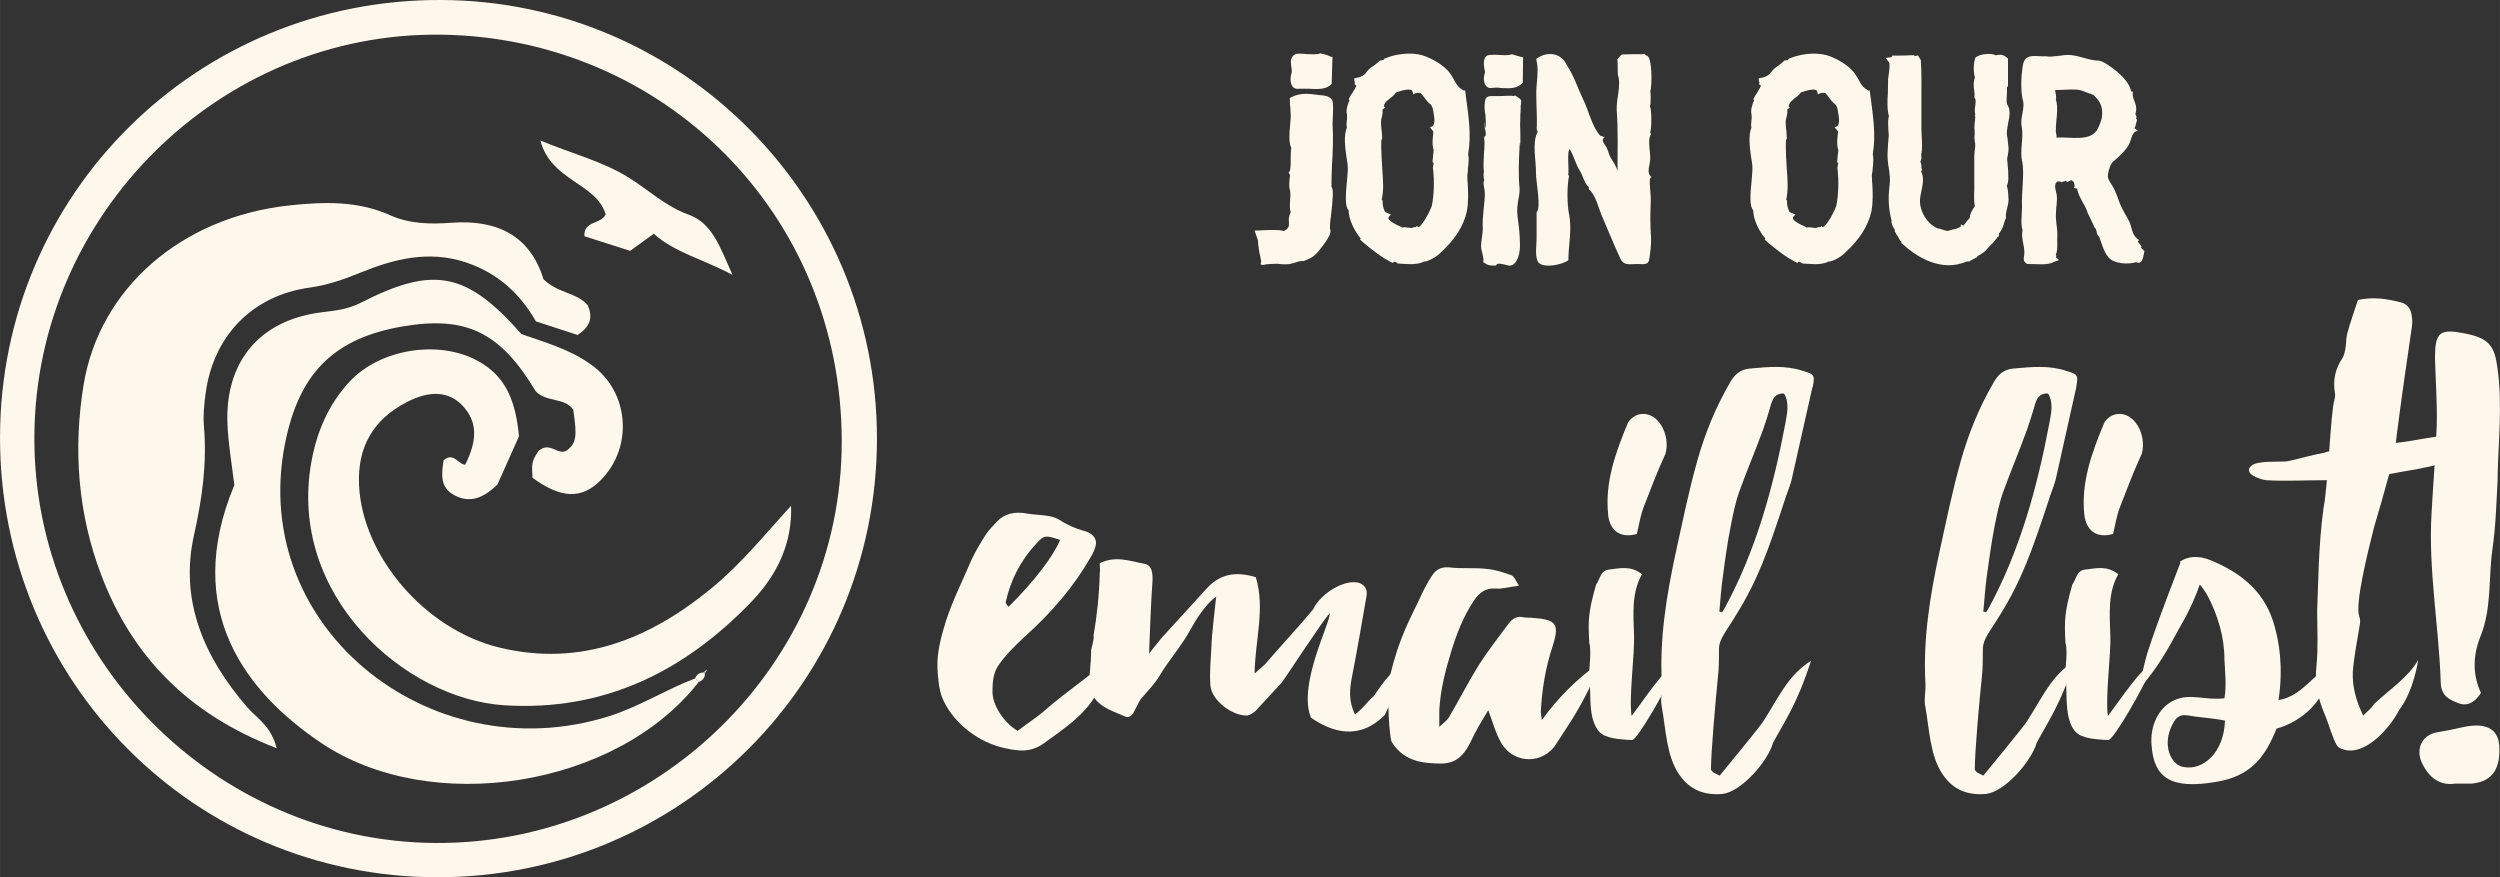 <svg xmlns="http://www.w3.org/2000/svg" width="312.93" height="109.81" viewBox="0 0 312.932 109.813"><rect x="0" y="0" width="312.932" height="109.813" fill="#333333" stroke="none"/><g fill="#FEF7EC"><path d="M0 54.68C.06 24.25 24.66-.12 55.2 0c30.13.1 54.56 24.68 54.57 54.88 0 30.4-24.57 54.95-55.02 54.93C24.33 109.8-.05 85.25 0 54.7zm4.3-.16c-.22 27.7 22.5 50.8 50.16 51 27.7.2 50.9-22.44 50.9-50.22.02-28.65-22.45-50.6-50.12-50.96C27.52 3.97 4.5 26.82 4.3 54.5z"/><path d="M34.63 93.66c-11.1-4.28-18.1-11.5-21.98-21.73-2.9-7.65-3.5-15.65-2.2-23.7 1.98-12.16 12.28-21.07 25.8-22.52 4.26-.45 8.5-.6 12.58 1.23 2.4 1.08 5.04 1.14 7.57.95 5.87-.46 9.97 1.65 11.63 7.07 1.8 1.76 4.18 1.65 5.52 3.23.72 1.57.3 2.7-1.25 3.74-1.6-.52-3.34-1.1-5.22-1.7-1.97-3.46-4.73-6-8.68-7.36-4.74-1.6-9.14-.44-13.4 1.3-2.1.86-4.08 1.53-6.3 1.84-7.14 1-12 6.06-12.96 13.2-.18 1.34-.33 2.73-.22 4.08.4 4.62-.2 9.05-1.22 13.6-1.88 8.3 1.25 15.4 6.65 21.65 1.2 1.38 2.98 2.3 3.68 5.13z"/><path d="M87.45 85.38c-10.25 13.16-33.54 16.9-47.32 7.57-9.28-6.27-17.37-16.5-10.8-32.22-.3-2.54-.75-5.07-.86-7.6-.34-7.88 4.05-13.08 11.8-14.04 1.7-.2 3.28-.37 4.9-1.2 9.15-4.68 13.26-3.82 20.1 3.93 3.03 1.06 6.17 1.94 8.83 3.9 4.65 3.37 5.18 10.2 1.15 14.33-2.4 2.46-4.97 2.4-8.6-.24 0-.6-.12-1.3.03-1.92.15-.63.57-1.2.7-1.42 1.47-1.32 2.46.66 3.6-.1 1.16-.93 1.28-1.73.77-5.1-1.1-1.54-3.25-.87-4.68-2.27-4.43-7.4-8.67-9.5-16.66-8.14-8.4 1.44-12.66 5.6-14.52 13.66-5.46 23.54 17.74 42.28 40.38 35.12 3.78-1.2 7.08-3.33 10.74-4.72l.45.46z"/><path d="M99.02 63.28c.18 4.8-1.82 8.76-4.92 12-8.42 8.77-18.52 13.8-31 13-12.38-.78-27.13-13.7-24.13-30.45.68-3.77 2.14-7.2 4.76-10.03 3.8-4.12 11.14-5.3 16.03-2.65 3.22 1.75 4.75 4.48 5.2 9.47l-2.7 6.04c-1.45 1.37-3.15 2.5-5.35 1.35-1.9-.98-1.64-2.74-1.38-4.4 1.26-1.07 1.8.52 2.7.56 1.57-3.14 1.5-5.38-.27-7.32-1.67-1.85-4.07-2.06-7.04-.52-4.2 2.18-6.2 5.6-5.98 10.4.4 8.8 8.16 18.07 17.62 20.34 10.13 2.44 18.8-1.1 26.5-7.44 3.7-3.02 6.7-6.76 9.98-10.34zM81.82 29.27l-2.95 2.13-5.72-1.83c-.1-2 2.1-1.44 2.66-2.75-1.2-3.95-6.83-4.14-8.17-9.23 4.16 1.73 7.77 2.58 11.15 4.7 2.42 1.52 4.57 3.56 7.38 4.57 3 1.07 3.92 4 5.52 7.55-3.8-2.02-7.18-2.77-9.86-5.15zM88.33 84.2l.16-.4c-.1.08-.2.17-.32.25l.15.14z"/><path d="M87 84.92c.24-.6.7-.8 1.32-.73l-.14-.15c.17.67-.12 1.1-.73 1.33l-.45-.46z"/></g><g fill="#FEF7EC"><path d="M137.16 68.28c-.15.5-.3.94-.58 1.37-2.08 3.66-4.88 6.97-8.33 10.06-1.22 1.15-2.5 2.38-3.38 3.74-.57.93-.64 2.08-.64 3.16 0 1.65 1.43 3.88 3.16 4.88.7-.57 2.3-1.65 3.08-2.3 3.08-2.72 6.53-4.95 8.04-6.53 0 0-.43 2.73-1.36 4.38-1.5 2.52-3.74 4.02-6.54 6.04-1.65 1.14-3.16 1-5.4.43-3.22-.87-6.16-3.38-7.3-6.25-.16-.36-.23-.8-.37-1.44-.22-2-.5-3.5.57-7.1.8-2.95 2.3-5.82 3.52-8.7.5-1.07 1.15-2.15 1.8-3.15.36-.58.93-1.08 1.36-1.58.94-1 2.23-1.3 3.8-1 .8.14 1.66.14 2.52.28.5.07 1 .22 1.37.43 1 .65 2.07 1.15 3.37 1.5 1 .3 1.5 1.02 1.3 1.8zm-4.46-.7c-1.86-.6-2-.6-2.94.42-2.08 2.22-3.3 4.74-3.88 7.4 0 .14.2.35.36.57 3.3-3.3 5.6-6.32 6.46-8.4z"/><path d="M175.94 82.8c-.64 3.37-1.58 4.38-2.58 6.67-3.24 3.3-6.68 2.16-9.27.36-1.66-4.16 2.43-11.78 2.36-13.07-.86.86-5.6 8.2-6.03 8.7l-3.23 3.5c-.22.23-.65.5-1 .6-1.88.13-4.54-1.88-4.68-3.75-.14-1.64.07-3.44.14-5.1 0-1 .44-4.66.58-6.02-1.3.86-2.66 3.08-3.16 4.02-1.15 2.15-2.8 3.95-4.02 6.03-.58.94-1.44 1.8-2.16 2.66-.86 1.07-1 2.86-2.23 2.22l-1.36-.58c-2.43-1.07-3.15-2.3-2.86-5.1.07-.86.14-1.72.14-2.58 0-.07.43-1.5.3-1.8.42-2.44.7-4.95.78-7.83.07-.36 0-.7 0-1.22 1.94-1 3.8-.27 5.67.08.86.22.94 1.08.94 2.02-.22 2.94-.3 5.9-.44 9.2l1.5-1.88 5.7-6.25c1.64-1.8 3.58-2.22 6.16-1.43 1.2 3.88-.08 7.83-.15 12.06l1.3-1.15c1.57-1.86 4.52-5.02 6.03-6.9 1-2.07 4.02-3.8 5.74-3.3.8.3 1.08.87.94 1.66-.58 3.3-1.15 6.7-1.8 10-.3 1.5-.5 3.08.36 4.8.86-.57 1.65-1.72 2.37-2.3 1.28-1.93 2.44-3.37 3.94-4.3z"/><path d="M200.44 82.87c-2.45 5.8-4.3 8.1-5.9 10.63-1.93 2.37-5.52 1.93-6.82-.87-.57-1.07-.86-2.22-1.43-3.73-.88 1.44-1.6 2.66-2.17 3.88-1.36 2.87-2.87 2.94-5.24 2.73-1.88-.14-3.6-.85-4.68-2.65-.22-.36-.72-5.4-.15-8.48 1.08-4.52 2.45-6.9 3.67-9.48.43-.94.93-1.95 1.5-2.8.5-.8 1.15-1.16 2.16-1.08 1.58.2 3.16 0 4.74.2 1.08.08 2.08.44 3.1.8.28.15.5.58.92 1.3-1.22.14-2.08.43-2.94.35-1.22-.07-1.94.43-2.66 1.44-1.36 2.02-2.23 4.25-2.94 6.62-.72 2.37-1.3 4.67-1.44 7.18v2.08c.64-.57 1-.86 1.22-1.22 1.3-2.22 2.44-4.45 3.73-6.53 1.15-1.8 2.45-3.45 3.67-5.1.5-.72 1.15-1.08 2-.86.37.07.73 0 1.1.07 3 .2 3.36.8 2.43 3.66-.86 2.6-1.3 5.32-1.44 8.05 0 .28.06.64.14 1.07 1.65-2.37 4.52-5.4 7.4-7.25z"/><path d="M210.06 82.87c-1.36 3.3-5.1 9.7-5.74 9.76-.65 0-2.52-.14-3.1-.43-1.43-.35-1.93-2-2.08-3.52-.14-1.3-.07-3.52-.2-4.8 0-.22.27-2.6 0-3.38-.16-2.8-.16-3.8.85-7.33.5-.65.5-1.72 1.57-1.87 1.36-.14 2.73-.57 4.17.58-1.3 2.3-1.08 4.88-1 7.47.13 2.5-.66 7.76-.3 10.27 1.87-2.44 4.02-5.9 5.82-6.75zM201.3 64.4c-.43-4.02.93-7.75 2.44-11.4.22-.52 1-1.1 1.58-1.16 2.23-.36 3.8 2.58 3.16 4.95-1 2.15-1.87 4.45-2.73 6.67-.43 1.08-.57 2.23-.86 3.38-2.02.57-3.4-.36-3.6-2.44z"/><path d="M226.87 48.46l-2.52 11.2c-.2 1.08-.7 2.1-1 3.1-2 6.1-3.3 9.83-6.04 14.22-1.28 2.15-2.14 3-2.14 4.3 0 1.23 0 2.45-.15 3.67-.27 2.73-.85 9.2-.85 11.35 0 .14.22.3.36.43l.73.36c.3-.37 5.4-6.55 5.53-6.9 2.08-3.3 3.02-5.6 5.9-7.48-1.73 5.46-3.46 7.83-4.75 10.27-.64 2.3-3.94 6.1-6.3 6.4-2.24.2-4.1-.44-5.47-2.46-1.58-2.3-1.65-5.67-2.15-8.4-.22-.93.07-2 0-3.02-.3-5.53.57-10.9 1.72-16.23.86-3.9 1.65-7.84 2.73-11.64.93-3.3 2.23-6.54 4.02-9.63.57-1.08 1.37-1.8 2.6-1.87 2.2-.2 4.44-.43 6.6.3 1.43.42 1.5.56 1.22 2zm-3.52.8c-1.22-.08-1.5.78-1.73 1.57-.28 1-.57 1.94-.93 2.95-.94 2.58-2.02 5.1-2.95 7.68-.5 1.37-.8 2.87-1.08 4.3-.43 2.17-.72 4.25-1 6.4-.22 1.44-.3 2.88-.44 4.4.14 0 .22.06.36.06l.35-.58c3.88-7.18 6.03-15 7.54-22.98.2-1.22.57-2.6-.15-3.8zM259.9 48.46l-2.5 11.2c-.22 1.08-.72 2.1-1 3.1-2.02 6.1-3.32 9.83-6.05 14.22-1.3 2.15-2.15 3-2.15 4.3 0 1.23 0 2.45-.14 3.67-.3 2.73-.87 9.2-.87 11.35 0 .14.2.3.35.43l.72.36c.3-.37 5.4-6.55 5.53-6.9 2.08-3.3 3.02-5.6 5.9-7.48-1.73 5.46-3.46 7.83-4.75 10.27-.65 2.3-3.95 6.1-6.32 6.4-2.23.2-4.1-.44-5.46-2.46-1.58-2.3-1.65-5.67-2.15-8.4-.22-.93.07-2 0-3.02-.3-5.53.57-10.9 1.72-16.23.86-3.9 1.65-7.84 2.73-11.64.93-3.3 2.23-6.54 4.02-9.63.57-1.08 1.36-1.8 2.58-1.87 2.22-.2 4.45-.43 6.6.3 1.44.42 1.5.56 1.23 2zm-3.5.8c-1.23-.08-1.52.78-1.73 1.57-.3 1-.58 1.94-.94 2.95-.93 2.58-2 5.1-2.94 7.68-.52 1.37-.8 2.87-1.1 4.3-.42 2.17-.7 4.25-1 6.4-.2 1.44-.28 2.88-.43 4.4.15 0 .22.06.36.06l.36-.58c3.87-7.18 6.02-15 7.53-22.98.22-1.22.58-2.6-.14-3.8z"/><path d="M269.68 82.87c-1.37 3.3-5.1 9.7-5.75 9.76-.65 0-2.5-.14-3.1-.43-1.43-.35-1.93-2-2.07-3.52-.15-1.3-.07-3.52-.22-4.8 0-.22.3-2.6 0-3.38-.14-2.8-.14-3.8.86-7.33.5-.65.5-1.72 1.58-1.87 1.37-.14 2.73-.57 4.17.58-1.3 2.3-1.08 4.88-1 7.47.14 2.5-.65 7.76-.3 10.27 1.88-2.44 4.03-5.9 5.83-6.75zM260.9 64.4c-.42-4.02.95-7.75 2.46-11.4.2-.52 1-1.1 1.58-1.16 2.22-.36 3.8 2.58 3.16 4.95-1 2.15-1.87 4.45-2.73 6.67-.43 1.08-.58 2.23-.87 3.38-2 .57-3.37-.36-3.6-2.44z"/><path d="M291.65 82.87c0 4.95-3.95 7.6-6.68 8.33-1.43 3.52-3.16 5.96-7.6 6.68-5.54.93-7.77-.43-8.05-4.6-.22-2.37.86-4.8 2.94-5.67 1.94-.85 3.73.08 6.18-.2.28-1.6.07-3.3 0-4.9 0-2.8-.86-5.6-2.16-8.04-.28-.43-.57-.93-.93-1.3-.43 1.3-1.22 3.17-2.44 5.25-1.36 2.46-2.72 5.18-5.38 8.06.43-.94.57-2.3 1.22-4.6.86-2.73 2.23-6.4 4.17-11.42 0-.07 0-.07-.07-.14 1.37-.94 2.95-.65 4.3 0 3.68 1.58 6.48 4.02 7.56 8.04.56 2 1.13 5.1.5 9.27 2.22-.35 3.65-2 6.45-4.73zM278.5 90.2c-1.43-.3-3.58-.44-4.66-.65-.93-.15-1.44.2-1.87 1.07-1.43 2.6-.2 5.25 1.44 5.4 2.3.42 4.97-1.73 5.1-5.83z"/><path d="M308.1 56.94c-2.58 1.5-5.96 1.8-8.83 2.37-.07 0-.15 0-.22.08-.57 2.15-1.22 4.38-1.86 6.53-.88 3.46-2.4 9.64-1.88 11.22.14.36.14.72.07 1.08-.3 1.93-.73 3.95-.87 5.9-.07 1.78.36 3.5 1.3 5.45.57-.58 1.07-.94 1.36-1.44 2.07-1.93 4.37-3.44 5.52-5.52 0 0-.5 3.8-2.37 6.25-1.44 2.8-4.96 6.32-7.62 4.66-.5-.36-1.36-3.38-1.65-3.96-.86-2-1.36-4.02-1.08-6.32.22-2.22.08-4.6.08-6.82.14-3.1.14-8.12.8-12.86.2-.93.27-2.15.42-3.45h-.3c-2.43 0-4.95.14-7.32 0-.7-.08-2.94-.8-1.86-1.8.8-.72 3.6-.43 4.6-.58 1.57-.35 3.08-.8 4.6-1.07.2-.07.35-.15.56-.15.22-3 .43-5.8.65-6.4.07-.28.14-.64.07-.92-.28-1.66.07-3.1 1-4.46.15-.28.22-.64.3-1 .14-.72.07-1.44.28-2.1.36-1.35.86-2.7 1.3-4.08 1.94-.43 3.66-.14 5.38.3.86.2 1.3.92 1.37 1.78.07.43.07.87 0 1.3-.65 4.45-1.3 8.9-1.87 13.36l-.14 1.15c2.22-.22 4.38-.8 6.6-.94 0-1.37 1.8-.3 2.3.14 1.3 1 .36 1.65-.72 2.3z"/><path d="M312.84 93.35c.15 2.52-.57 4.46-3.44 4.74h-2.1c-1.78.28-3.3-.65-4.23-2.8-.64-1.66.15-3.24 1.87-3.6 1.15-.2 2.37-.43 3.6-.72 2.58-.5 4.16.22 4.3 2.37zm-.2-33.32c-.16 2.94-.23 5.88-.66 8.76-.5 3.65-.07 7.4-1.5 10.9-.94 2.38-1 4.75.07 7.04-.72 1.15-1.66 1.73-2.8 1.3-1.08-.43-2.16-.86-2.23-2.52-.22-7.1-1.58-14.15-1.15-21.33.2-3.6.5-7.26.65-10.93.07-2.8-.15-5.6-.22-8.4 0-3.3.57-3.74 3.8-3.1 2.95.6 3.67 1.52 4.03 4.4.64 4.66.07 9.26 0 13.85z"/></g><g fill="#FEF7EC"><path d="M166.8 15.5c.1 1.76.04 3.48-.07 5.17-.04.9-.07 1.8-.07 2.7.28.35.2 1.4-.07 3.76-.1.6-.12 1.2-.12 1.44v.07c.18.3.14.9-1.37 2.73-.53.68-1 .97-1.9 1.3l-.1.03-.07-.04c-.25 0-.76.15-1.08.26-.18.03-.32.1-.4.1-.35.08-.86.08-1.25.04-.22-.04-.4-.04-.65-.04-.3 0-1.26.04-1.54.15l-.32-.07.08-.44c-.5-2.1-.36-2.55-.43-2.62l-.4-1.18h.36c.24 0 .5-.04.7-.04.26-.03 1.23-.03 1.48-.03.47 0 .8.02 1.1.13.66-.3.66-.58.66-1.08-.04-.36-.04-.75.22-1.26-.15-.5-.1-.98-.08-1.5.04-.44.08-.88-.03-1.34-.15-.54-.04-1.22.03-1.8l-.18-.36.1-.1c.16-.2.16-.98.16-1.5 0-.6 0-1.1.07-1.45-.33-.76-.25-1.8-.15-2.77.04-.54.1-1.04.08-1.43 0-.3-.04-.5-.04-.72-.04-.36-.07-.76-.07-1.2v-.13l.1-.07c.54-.3 1.2-.47 1.95-.47.35 0 .75.04 1.14.1.1 0 .22 0 .36.05.65.04 1.58.1 1.8.76.1.57.07 1.18.04 1.83 0 .3-.04.67-.04 1zm-5.1-6.54c0-.1 0-.25-.03-.36-.08-.54-.18-1.1.1-1.5.15-.22.36-.33.6-.37.37-.03.8 0 1.2.04.3 0 .57.03.83.03.35 0 .6-.03.8-.1l.06-.04.07.04c.43.07.83.2 1.26.4l.2.03-.1 3.34-.04.07c-.54.54-1.26.6-1.87.6-.3 0-.58 0-.9-.03-.44 0-.87-.02-1.26 0-.4.05-.7-.06-.87-.34-.28-.44-.25-1.15-.07-1.66v-.14zM183.75 21.3c-.07.4-.1.8-.07.98 0 .22 0 .43.04.7.07 1.1.1 2.3-.1 3.43-.4 1.88-1.52 3.6-3.28 5.2-.3.38-1.5 1.14-2.12 1.14-.54.28-1.22.32-1.65.32-.3 0-.57-.04-.86-.04-.17 0-.35-.03-.5-.03h-.2l-.37-.23h-.14l-.16.14-.14-.06c-1.4-.72-2.4-1.54-3.56-2.5l-.4-.37.08-.14c-.68-.76-1.54-2.4-1.5-3.5-.48-.45-.4-1.93-.2-3.9.05-.65.12-1.26.08-1.5 0-.37-.07-.73-.14-1.16-.18-1.26-.4-2.8.04-3.84-.1-.3-.04-.6 0-.94.03-.26.03-.47 0-.7-.15-.42.1-1.32.32-1.75l-.1-.14.06-.1c.1-.22.25-.47.43-.72.2-.32.37-.6.48-.86-.07-.07-.14-.15-.25-.18l.07-.25-.07-.12-.04-.32.1-.08c.76-.1 1.2-.35 1.5-.82.23-.32.55-.54.84-.72.18-.14.4-.3.57-.47l.2-.18.46-.08.14-.2h.07c.97-.4 2-.6 3.02-.6.78 0 1.5.12 2.1.37.5.2 2.24.96 3.06 2.18.15.18.25.43.4.65.25.47.5.93.93 1.22l.35.22v.03l.15-.1.14 1.1c.3 2.16.65 4.64.25 6.83v.18c.1.3.06.9-.05 1.9zm-6.78 7.13h.25l.14-.15.15.15c.47 0 1.62-2.23 1.73-2.73.25-1.26.32-3 .14-4.53v-.04l-.03-.2h.03c0-.2.04-.33.08-.48l-.15-.18v-.1c.04-.22.07-.44.07-.65.04-.25.04-.5.08-.72-.25-.72-.1-1.62-.04-2.33l-.42-.54.25-.1c.5-.23.25-1.38.14-2-.03-.13-.07-.24-.07-.34l-.18-.37c-.25-.15-.54-.47-.82-.87-.15-.2-.33-.43-.47-.57l-.04-.05h-.37v-.03l-.32.1-.24.1-.04-.24c-.03-.18-.1-.35-.54-.35-.46 0-1.07.2-1.5.35l-.08.04c-.18.3-.46.5-.7.68-.3.25-.6.47-.73.76 0 .1-.04.18-.07.25l.14.2-.32.24c.07.3 0 .64-.07.93-.08.22-.1.47-.1.65 0 .32.02.65.06.93.05.36.08.72.08 1.08v.07l-.07.07c-.1.22-.03 1.94.05 3.06l.03.64c.1 1.26.22 2.6-.07 3.85l.12.1v.26c0 .35.1.75.32 1.18l.72.3-.22.24c-.1.1-.1.18-.1.25.1.36 1 .8 1.47 1 .12.04.2.1.26.15.07-.04.18-.04.25-.04.15 0 .3 0 .44.04.25.04.5.07.65 0l.17-.07zM190.36 13.45c-.04.57-.07 1.18-.07 1.87-.05.86 0-.22 0 .6.02.62.02 1.23.02 1.84 0 1.08-.03-.54-.1.54-.08 1.76-.18 3.52 0 5.28v.14c0 .5-.08.97-.18 1.4-.08.58-.15 1.12-.1 1.62.02.32.06.65.1.93.1.7.18 1.4.2 2.05.05 1.04.12 2.4-.63 3.23-.17.18-.4.3-.64.3-.25 0-.47-.12-.72-.15-.4-.1-.72-.15-.9 0l-.07.14H186.84c-.3 0-.65-.04-.97-.3l-.22-.13.04-.13c.03-.22-.05-.54-.12-.9-.07-.32-.18-.6-.18-.94 0-.46.1-.97.15-1.47.03-.25.07-.5.07-.75-.07-.75.03-1.6.1-2.43.1-1 .26-1.94.04-2.8v-.04c-.07-.4-.07-.54.04-.8-.1-.3-.1-.6-.07-.9l.03-.1c-.1-.72-.03-1.5 0-2.3.04-.46.07-.9.07-1.3 0-1.14-.03.48-.03-.6v-.14l.03-.05-.03-.04.14-.1c.1-.14.04-.64-.07-.96-.04-.25-.07-.5-.07-.65.03-.48.07 1.03.14.56l.04-.25c.03-.45 0-.88-.04-1.35-.1-.54-.14-1.04-.07-1.58.1-.9.57-.76 1.76-.76.65 0 1.5-.1 1.9 0l.1-.1.16.1c.67.48.67.4.6 1.02-.04.14-.04.3-.04.43zm-4.5-4.53c-.02-.1-.02-.25-.06-.36-.07-.46-.14-1.04.14-1.4.1-.18.33-.28.58-.28.32-.04.72-.04 1.15 0l.72.03c.34 0 .6-.02.74-.1h.19c.32.1.72.22 1.15.33l.18.03-.04 3.2-.06.04c-.5.53-1.22.64-1.8.64-.25 0-.53-.03-.82-.03-.43-.07-.83-.07-1.22 0-.32.04-.6-.1-.76-.35-.28-.43-.25-1.12-.07-1.58v-.15zM206.6 12.98c-.04.1-.04.18-.08.3.25.46.22 2.72.04 3.33.03.04.07.08.1.15l-.1.25c-.32.65.07 2.23 0 3.02-.04.54-.4 1.47-.04 1.9.04.07.1.15.18.22-.07.1-.1.18-.18.25-.07.96.18 2.04.1 3.08-.06 1.44-.06 2.87.05 4.24.03.82-.1 2.04-.25 2.83-.15.72-.97.47-1.58.5-1.08.04-1.73.2-2.16-1-.68-1.47-1.5-3.48-2.2-5.1-.42-1-.74-2.55-1.6-3.27v-.25c-.58-.5-.72-1.4-1.12-2.05-.54-.82-.75-1.86-1.26-2.7-.4.15-.07 2.6-.2 3.2.02.04.06.12.1.15-.26 1.22-.26 3.52 0 4.78.4 1.9-.08 3.85-.08 5.76-.75.6-3.4 1.1-3.84.14-.36-.83-.14-1.98-.14-2.87v-3.27c.6-.47-.08-3.92-.08-4.85.04-1.64-.54-3.76.22-5.24-.1-.1-.14-.35-.14-.5.03-.03.03-.1.03-.14.04-1.26-.07-2.7-.07-4-.04-1.35.36-2.86.04-4.2 0-.06-.04-.17-.04-.28 1.36-.97 3.1-.8 3.84.83.8 1.15 1.37 2.87 2 4.2.73 1.44 1.13 3.48 2.17 4.6.2 0 .37.14.55.2-.5.3-.07.77.1 1.05.33.44.36 1 .65 1.5.32.55.76 1.1.86 1.74 0-2.6.08-5.14-.1-7.7-.08-1.4.6-3.08.14-4.44-.04-.5 0-1.12-.04-1.7l-.03-.2c.18-.22.36-.44.57-.62.94-.04 1.9-.04 2.88-.04.07.08.1.15.18.18.75-.1.75 3.78.5 4.46.1.47.03 1.08.03 1.58zM234.4 21.3c-.08.4-.12.8-.08.98 0 .22 0 .43.04.7.07 1.1.1 2.3-.1 3.43-.4 1.88-1.52 3.6-3.28 5.2-.3.38-1.5 1.14-2.12 1.14-.54.28-1.22.32-1.65.32-.28 0-.57-.04-.85-.04-.18 0-.36-.03-.5-.03h-.22l-.36-.23h-.15l-.14.14-.14-.06c-1.4-.72-2.4-1.54-3.56-2.5l-.4-.37.08-.14c-.7-.76-1.55-2.4-1.5-3.5-.48-.45-.4-1.93-.2-3.9.04-.65.12-1.26.08-1.5 0-.37-.07-.73-.14-1.16-.18-1.26-.4-2.8.03-3.84-.1-.3-.03-.6 0-.94.04-.26.04-.47 0-.7-.14-.42.1-1.32.33-1.75l-.1-.14.06-.1c.1-.22.25-.47.43-.72.18-.32.36-.6.47-.86-.07-.07-.15-.15-.25-.18l.07-.25-.07-.12-.04-.32.1-.08c.76-.1 1.2-.35 1.52-.82.2-.32.54-.54.82-.72.18-.14.4-.3.58-.47l.18-.18.46-.08.14-.2h.07c.98-.4 2.02-.6 3.03-.6.8 0 1.5.12 2.12.37.5.2 2.22.96 3.05 2.18.14.18.25.43.4.65.25.47.5.93.93 1.22l.36.22v.03l.13-.1.15 1.1c.28 2.16.64 4.64.25 6.83v.18c.1.3.07.9-.04 1.9zm-6.8 7.13h.26l.14-.15.14.15c.47 0 1.62-2.23 1.73-2.73.25-1.26.32-3 .14-4.53v-.04l-.02-.2h.03c0-.2.05-.33.08-.48l-.14-.18v-.1c.04-.22.07-.44.07-.65.05-.25.05-.5.08-.72-.25-.72-.1-1.62-.03-2.33l-.43-.54.25-.1c.5-.23.25-1.38.14-2-.02-.13-.06-.24-.06-.34l-.18-.37c-.25-.15-.54-.47-.83-.87-.14-.2-.32-.43-.46-.57l-.04-.05h-.36v-.03l-.32.1-.25.1-.04-.24c-.03-.18-.1-.35-.54-.35-.46 0-1.07.2-1.5.35l-.08.04c-.18.3-.46.5-.72.68-.28.25-.57.47-.7.76 0 .1-.05.18-.08.25l.14.2-.32.24c.07.3 0 .64-.08.93-.07.22-.1.47-.1.65 0 .32.03.65.07.93.03.36.07.72.07 1.08v.07l-.07.07c-.1.22-.04 1.94.03 3.06 0 .2.04.43.04.64.1 1.26.2 2.6-.07 3.85l.1.1v.26c0 .35.1.75.33 1.18l.72.3-.22.24c-.1.1-.1.18-.1.25.1.36 1 .8 1.47 1 .1.04.18.1.25.15.07-.04.18-.04.25-.04.14 0 .3 0 .43.04.25.04.5.07.65 0l.17-.07zM251.2 16.82l.07.36.15 1.37c0 .3-.04.6-.1.9-.05.2-.08.4-.08.54l.03.24c.18 1.72.18 2.62-.07 3 .18.55.18 1.16.22 1.74 0 .4-.1.75-.18 1.1-.1.4-.18.77-.15 1.05l.03.1-.04.08c-.08.2-.15.37-.22.62-.1.43-.3.9-.65 1.33v.33l-.18.07c-.04.1-.1.2-.18.3l-.04.02c-.18.3-.43.5-.6.68s-.37.36-.47.5c-.18.26-.47.47-.83.7-.14.06-.36.2-.4.24l-.07.13-.1.04-.76.4-.04.07h-.35c-.7.3-1.47.47-2.26.47-1.9 0-4.02-1-5.82-2.7l-.1-.06v-.18c-.18-.14-.26-.32-.33-.43 0-.04-.04-.07-.04-.1l-.25-.4-.25-.44.08-.08c-.18-.25-.36-.54-.43-.9l-.04-.18.04-.07c-.4-1.5-.47-2.87-.26-4.52.1-.7 0-1.37-.1-2.1-.08-.34-.1-.74-.15-1.17-.04-.6.03-1.3.06-1.9.04-.36.04-.65.08-.97 0-.1 0-.35-.04-.64-.04-.83-.07-1.44.07-1.8-.25-.9-.2-1.94-.14-2.9 0-.54.03-1 .03-1.48-.03-.25.04-.54.08-.86.07-.5.18-1.36.03-1.54l-.43-.54.76-.08.07-.2h.25c.75 0 1.5 0 2.3-.05h.18l.1.12.4-.1.36.6v.08c.1 1.47.07 2.94.07 4.34v4.23c0 .33.04.62.04.9.03.76.1 1.6-.07 2.27.03.14.03.3.03.36v.17l-.03.08-.1.25.13.4-.03.1c.03 0 .03 0 .03.04v.32l.1.1-.13.3c.4.8.18 1.7.03 2.44-.1.47-.18.86-.18 1.26 0 1.4.94 2.84 2.16 3.4.33.05.55.12.8.23.18.02.32.1.5.1.1 0 .2-.04.32-.08.1-.03.47-.14.8-.2.17-.1.35-.16.5-.2l.07-.35.27.18.08-.07c.03-.08.1-.15.18-.22.2-.32.4-.5.54-.65.03-.5.32-1.1.64-1.46-.1-.75-.1-1.4-.06-2.08v-.68-3.52c0-.3.04-.5.07-.8.05-.35.08-.7 0-1.04-.06-.4-.06-.7-.02-1.07 0-.25 0-.47-.04-.72 0-.18.04-.47.07-.8 0-.14.05-.4.05-.5l-.07-.14.07-.15c-.1-.4-.07-.8 0-1.15.03-.36.1-.72-.07-.93l-.04-.1v-.12c.04-.22 0-.5-.04-.8-.07-.5-.1-1.03.1-1.54-.2-.67-.2-1.75.05-2.46l.07-.1.1-.05c.48-.3 1.27-.4 1.88-.33.25.04.4.1.46.14h.08l.18-.02c.43-.1.86 0 1.22.36l.1.07v3.5l-.14.06c.04.26 0 .62 0 .94-.04.47-.07 1.1.07 1.3.43.64.25 1.54.07 2.4-.07.5-.18.97-.14 1.32zM267.43 32.8c-.97.33-2.87.26-3.55-.64-.58-.72-.8-1.7-1.12-2.55-.43-.3-.2-.82-.6-1.17-.22-.58-.55-1.15-.83-1.76-.25-.97-1.12-1.9-1.33-3.06-.15-.02-.25-.06-.4-.1.25-.35-.1-1.22-.57-.86-.07.04-.15.08-.22.15-.1-.1-.2-.16-.3-.2-.05.04-.08.1-.15.15l-.08-.07c-.07.03-.14.1-.18.14l-.2-.1c-.1 0-.2 0-.27-.04-.65.25-.3 1.1-.18 1.7.1.78-.1 1.57-.1 2.4-.05.9.2 1.8.17 2.65-.04.75.1 1.8-.18 2.44 0 .07.07.1.07.15 0 .07-.06.14-.1.18.15.1.3.2.4.35-.22.08-.47.15-.68.26-.83.44-2.3.2-3.3.22-.65-.4-.33-.82-.33-1.44 0-.93-.44-1.83-.23-2.8-.28-.75-.03-2.3-.07-3.23-.07-1.33.32-3.95.04-5.28-.36-1.44.2-3.02-.07-4.42-.26-1.18.5-2.37.1-3.48-.25-1.26-.18-2.9.04-4.2.26-1.66 1.73-1.05 2.95-1.15.54.2 2.23-.25 3.02-.15 1.2.1 2.37.7 3.52.7.57.02 1.86 1 2.33 1.4.68.6 1.6 1.53 1.72 2.43.07.04.14.04.25.07-.25.76.6 1.55.36 2.44v.05c-.07.22-.07.36 0 .47l.1.18-.1.18c.07.07.1.1.14.2-.1.3-.14.73-.32 1.05.14.08.3.22.43.33-.78.07-.78 1-1.07 1.58-.32.75-1.36 1.72-2.08 2.3-.3.25-.68 1.47-.6 1.9.06.4.35.75.56 1.1.4.66.63 1.38.88 2.06.32.9.9 1.7 1.3 2.55.24.65.3 1.44.85 1.94.1.06.22.17.3.24l-.16.18c.18.22.33.4.47.6 0 .05-.03.08-.07.16.14.14.3.28.43.43v.04c-.1.4-.2 1.73-.97 1.37zm-5.38-20.9c-.1-.03-.18-.1-.3-.14-.6-.14-1.07-.5-1.8-.54-.9-.07-1.75.07-2.68.04-.04.4.2.75.07 1.18.36 1.08 0 2.6 0 3.8v.3c0 .03.14.4.07.68 1.66-.14 4.4.64 5.22-1.2.36-.8.54-1.2.5-2.1-.03-.8-.43-1.44-1.07-2.02z"/></g></svg>